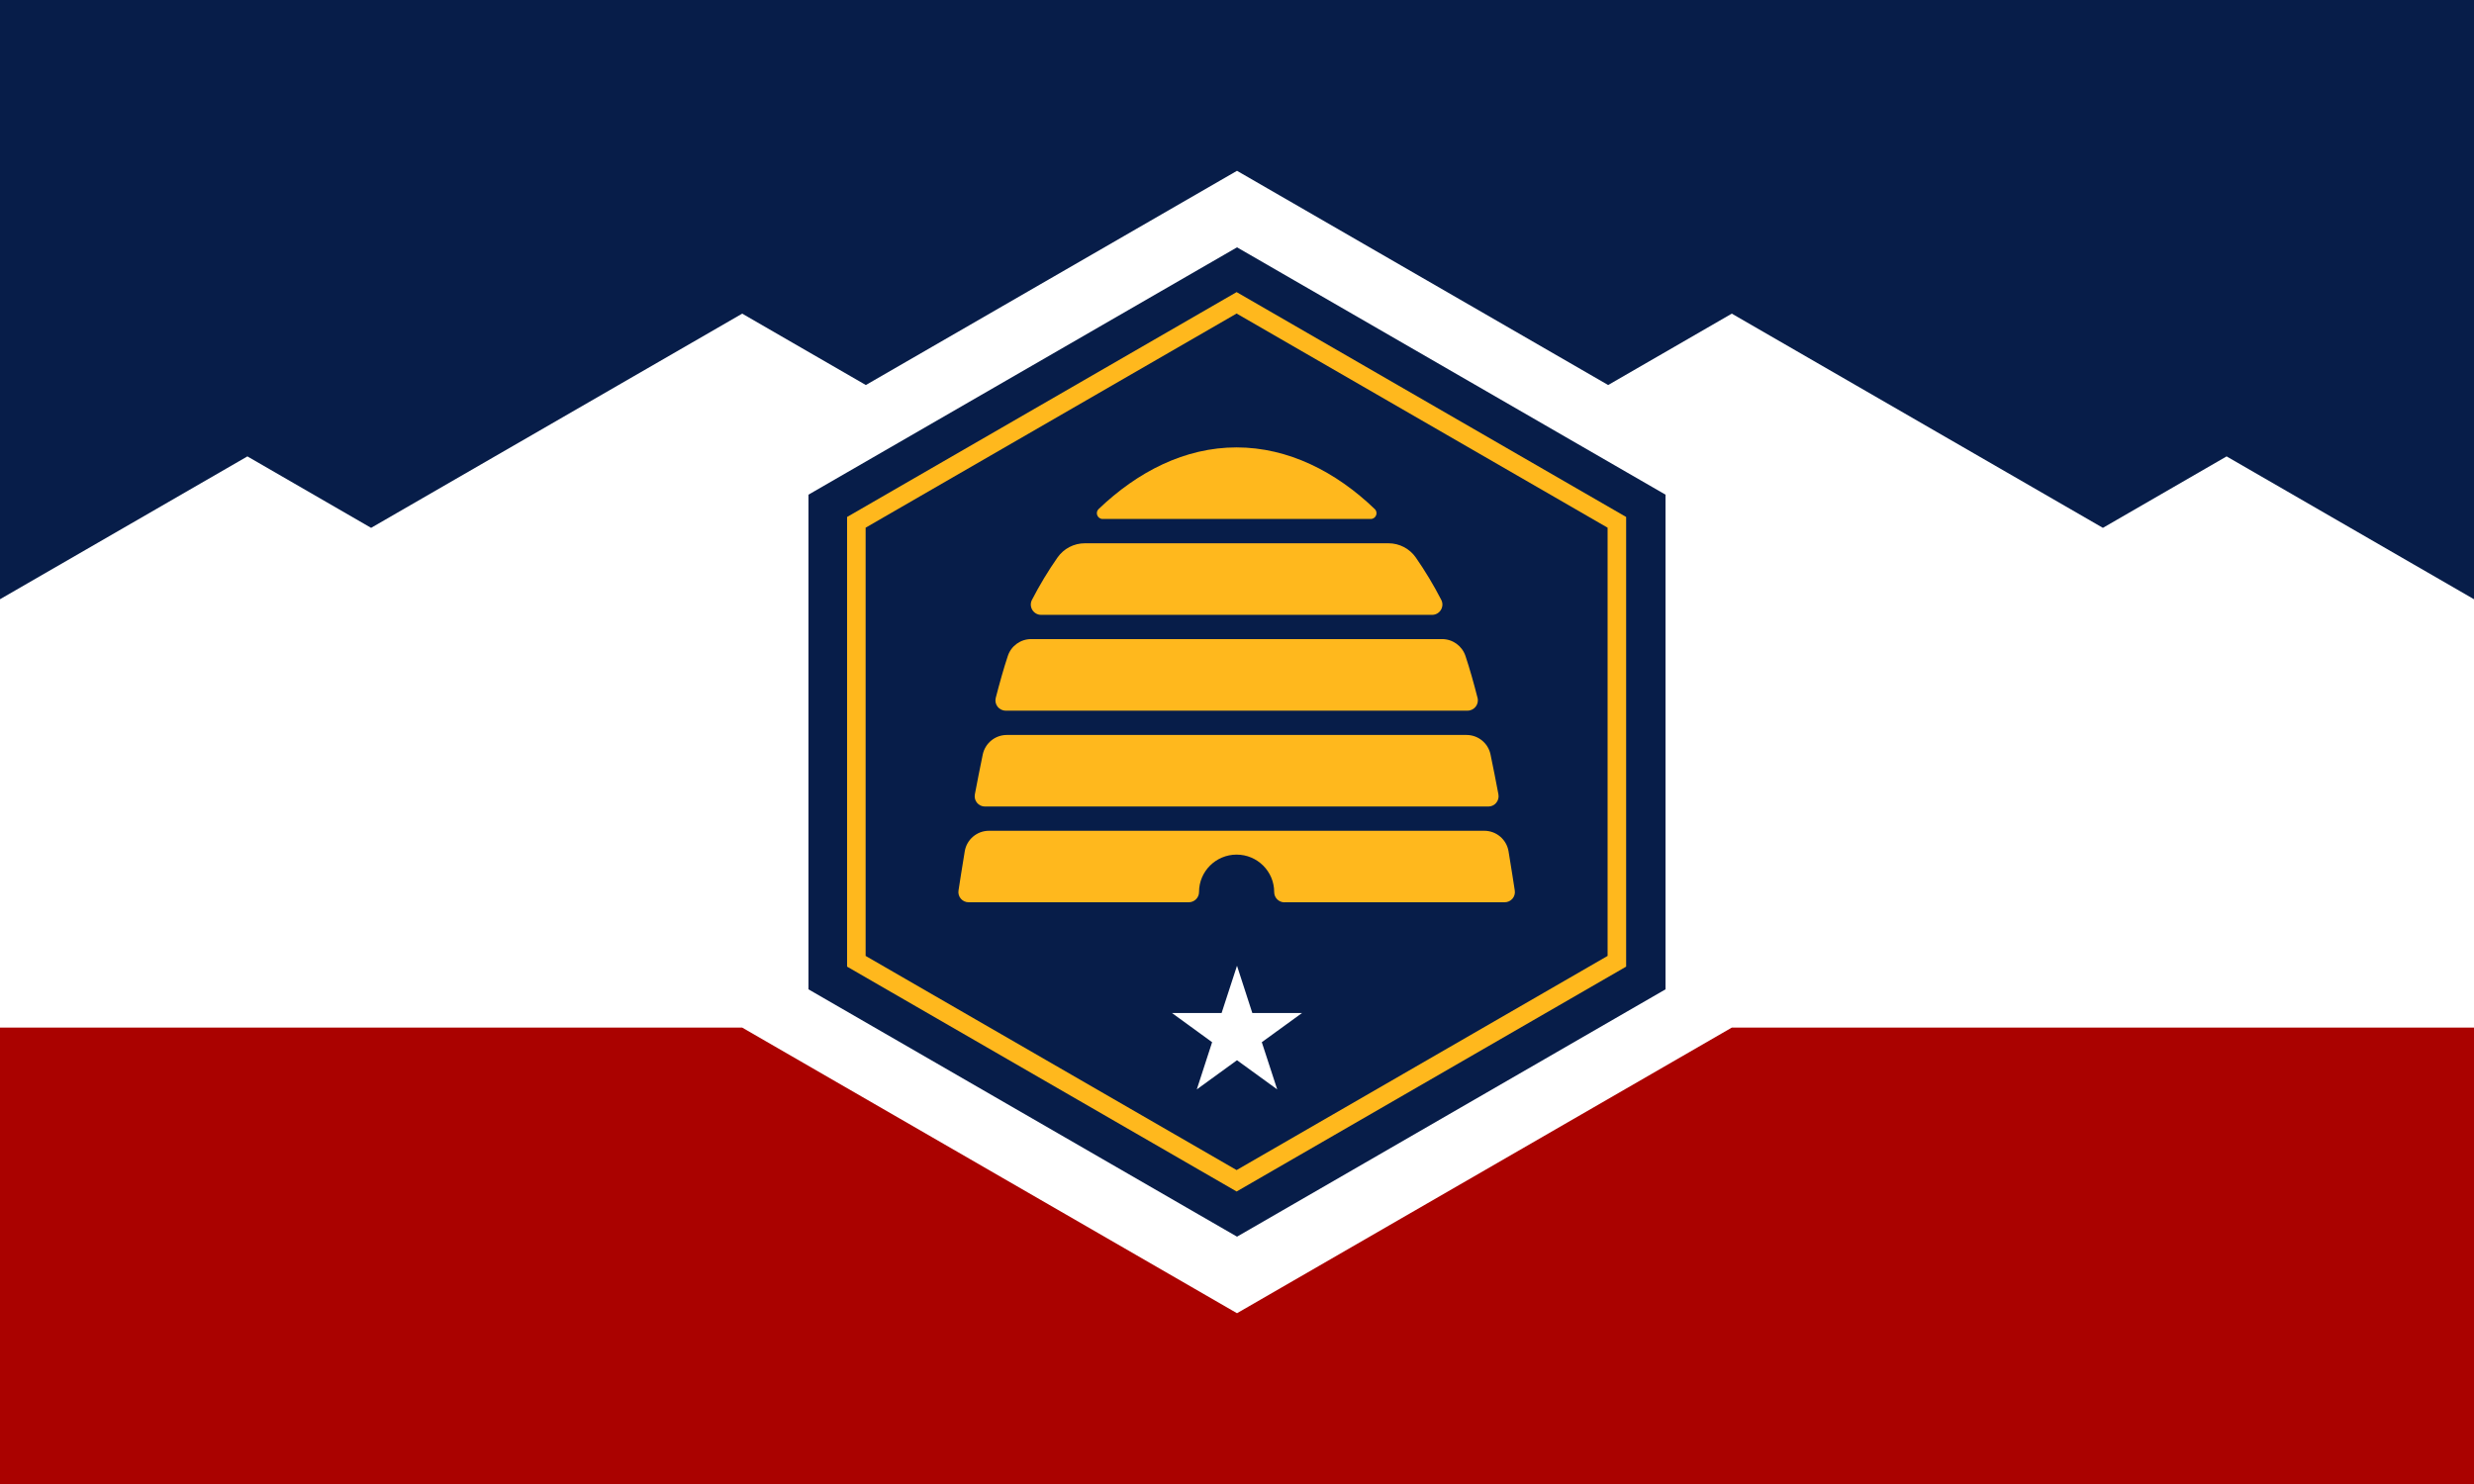 <svg xmlns="http://www.w3.org/2000/svg" height="432" viewBox="0 0 190.5 114.3" width="720"><path d="m-0 0h190.5v114.3h-190.5z" fill="#fff" stroke-width="1.415"></path><path d="m190.5 0v46.154l-19.05-11.001-9.525 5.503-28.575-16.499-9.52 5.498-28.58-16.499-28.58 16.499-9.52-5.498-28.575 16.499-9.525-5.503-19.05 11.001v-46.154z" fill="#071d49" stroke-width=".529"></path><path d="m128.246 76.2v-38.1l-32.994-19.05-32.999 19.05v38.1l32.999 19.05z" fill="#071d49" stroke-width=".529"></path><g fill="#ffb81d" transform="scale(.529)"><path d="m180 42.53-56.7 32.74v65.47l56.7 32.74 56.7-32.74v-65.47zm54 96.65-54 31.18-54-31.18v-62.35l54-31.18 54 31.18z"></path><path d="m199.53 75.56h-39.03c-.75 0-1.13-.92-.59-1.44 5.68-5.44 12.56-8.98 20.08-8.98s14.47 3.54 20.12 8.98c.54.52.17 1.44-.59 1.44z"></path><path d="m208.46 89.52h-56.92c-1.12 0-1.84-1.19-1.33-2.18 1.11-2.14 2.35-4.21 3.72-6.17.91-1.3 2.39-2.07 3.98-2.07h44.2c1.59 0 3.08.78 3.98 2.08 1.36 1.96 2.6 4.02 3.7 6.16.51.99-.21 2.18-1.33 2.18z"></path><path d="m213.61 103.47h-67.22c-.98 0-1.69-.92-1.45-1.86.57-2.2 1.15-4.28 1.76-6.11.48-1.46 1.85-2.45 3.4-2.45h59.81c1.54 0 2.91.99 3.4 2.45.61 1.83 1.2 3.91 1.76 6.11.24.94-.48 1.86-1.45 1.86z"></path><path d="m216.64 117.43h-73.27c-.94 0-1.64-.85-1.47-1.77.36-1.89.74-3.85 1.15-5.81.35-1.65 1.81-2.84 3.5-2.84h66.91c1.7 0 3.16 1.19 3.5 2.84.41 1.96.79 3.91 1.15 5.81.17.92-.53 1.77-1.47 1.77z"></path><path d="m186.97 131.38c-.83 0-1.5-.67-1.5-1.49 0-1.51-.61-2.87-1.6-3.86s-2.36-1.6-3.87-1.6c-3.02 0-5.47 2.44-5.47 5.45 0 .82-.67 1.49-1.5 1.49h-32.03c-.92 0-1.62-.81-1.48-1.71.2-1.31.51-3.3.91-5.72.29-1.72 1.78-2.98 3.53-2.98h72.09c1.75 0 3.24 1.26 3.53 2.98.4 2.42.71 4.41.91 5.72.14.9-.56 1.71-1.48 1.71h-32.03z"></path></g><g stroke-width=".265" transform="scale(2)"><path d="m95.25 39.574v17.576h-95.25v-17.576h28.575l19.05 10.999 19.05-10.999z" fill="#aa0200"></path><path d="m47.625 37.192.59 1.82h1.913l-1.548 1.124.593 1.818-1.548-1.124-1.548 1.124.59-1.818-1.545-1.124h1.91z" fill="#fff"></path></g></svg>